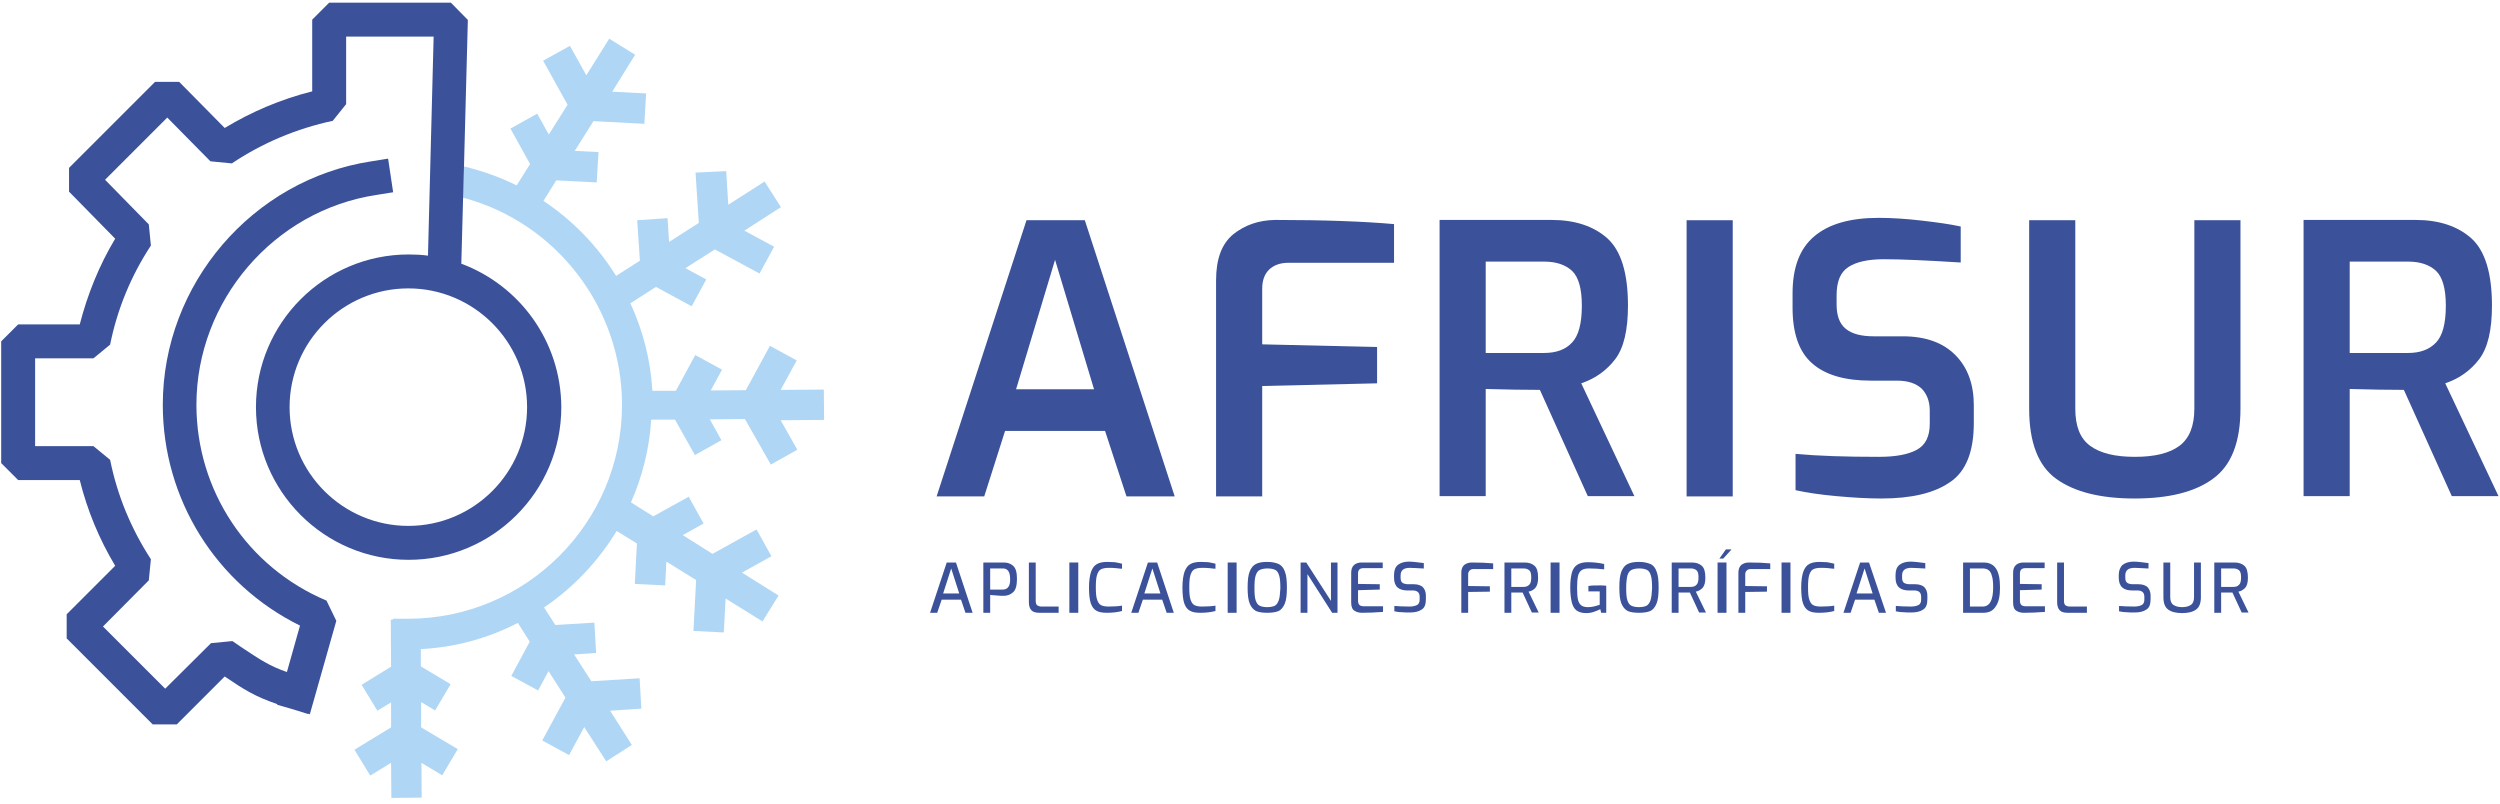 <?xml version="1.0" encoding="UTF-8"?>
<svg width="280px" height="90px" viewBox="0 0 280 90" version="1.1" xmlns="http://www.w3.org/2000/svg" xmlns:xlink="http://www.w3.org/1999/xlink">
    <title>logo-afrisur</title>
    <g id="-" stroke="none" stroke-width="1" fill="none" fill-rule="evenodd">
        <g id="HOME" transform="translate(-152, -27)">
            <g id="Group-3" transform="translate(152, 27)">
                <g id="logo-afrisur">
                    <g id="Group" transform="translate(104, 24.333)" fill="#3B529B">
                        <path d="M10.967,0.333 L0.9,31.267 L6.233,31.267 L8.567,23.933 L19.767,23.933 L22.167,31.267 L27.567,31.267 L17.5,0.333 L10.967,0.333 Z M9.8,19.267 L14.167,4.767 L18.533,19.267 L9.8,19.267 Z" id="Shape" fill-rule="nonzero"></path>
                        <path d="M34.133,1.9 C32.833,2.967 32.2,4.667 32.2,7.067 L32.2,31.267 L37.367,31.267 L37.367,18.9 L50.233,18.6 L50.233,14.533 L37.367,14.233 L37.367,8 C37.367,7.067 37.633,6.367 38.133,5.867 C38.667,5.367 39.367,5.1 40.3,5.1 L52.133,5.1 L52.133,0.767 C48.767,0.467 44.3,0.3 38.8,0.3 C36.967,0.333 35.433,0.867 34.133,1.9 Z" id="Path"></path>
                        <path d="M79.067,31.267 L73.1,18.6 C74.667,18.067 75.933,17.167 76.9,15.9 C77.867,14.633 78.333,12.633 78.333,9.9 C78.333,6.267 77.567,3.767 76.033,2.367 C74.5,1 72.4,0.3 69.8,0.3 L57.233,0.3 L57.233,31.233 L62.4,31.233 L62.4,19.233 C64.733,19.3 66.767,19.333 68.467,19.333 L73.833,31.233 L79.067,31.233 L79.067,31.267 Z M68.933,15.2 L62.4,15.2 L62.4,4.967 L68.933,4.967 C70.267,4.967 71.3,5.3 72.067,6 C72.8,6.7 73.167,8 73.167,9.9 C73.167,11.9 72.8,13.267 72.067,14.033 C71.333,14.833 70.267,15.2 68.933,15.2 Z" id="Shape" fill-rule="nonzero"></path>
                        <rect id="Rectangle" x="84.9" y="0.333" width="5.167" height="30.933"></rect>
                        <path d="M117.067,21.067 C117.067,18.733 116.4,16.867 115.033,15.467 C113.667,14.067 111.7,13.333 109.1,13.333 L105.867,13.333 C104.467,13.333 103.433,13.067 102.733,12.5 C102.033,11.933 101.7,11.033 101.7,9.767 L101.7,8.733 C101.7,7.2 102.133,6.133 103.033,5.567 C103.9,5 105.233,4.7 107,4.7 C108.967,4.7 111.833,4.833 115.6,5.067 L115.6,1.033 C114.367,0.767 112.9,0.567 111.167,0.367 C109.433,0.167 107.867,0.067 106.4,0.067 C103.2,0.067 100.8,0.767 99.2,2.133 C97.567,3.5 96.767,5.633 96.767,8.533 L96.767,10.133 C96.767,13 97.5,15.1 98.967,16.367 C100.433,17.667 102.633,18.3 105.567,18.3 L108.467,18.3 C109.667,18.3 110.567,18.6 111.2,19.167 C111.8,19.767 112.133,20.6 112.133,21.667 L112.133,23.133 C112.133,24.533 111.667,25.5 110.7,26.033 C109.733,26.567 108.333,26.833 106.433,26.833 C102.7,26.833 99.6,26.733 97.1,26.5 L97.1,30.567 C98.3,30.833 99.833,31.067 101.667,31.233 C103.5,31.4 105.2,31.5 106.7,31.5 C110.067,31.5 112.633,30.9 114.4,29.667 C116.2,28.467 117.067,26.233 117.067,23.033 L117.067,21.067 L117.067,21.067 Z" id="Path"></path>
                        <path d="M146.933,21.4 L146.933,0.333 L141.767,0.333 L141.767,21.433 C141.767,23.4 141.2,24.767 140.1,25.6 C138.967,26.433 137.333,26.833 135.1,26.833 C132.9,26.833 131.233,26.433 130.1,25.6 C128.967,24.767 128.433,23.4 128.433,21.433 L128.433,0.333 L123.267,0.333 L123.267,21.433 C123.267,25.2 124.267,27.833 126.3,29.3 C128.333,30.767 131.267,31.5 135.067,31.5 C138.9,31.5 141.833,30.767 143.833,29.3 C145.933,27.8 146.933,25.167 146.933,21.4 Z" id="Path"></path>
                        <path d="M169.867,18.6 C171.433,18.067 172.7,17.167 173.667,15.9 C174.633,14.633 175.1,12.633 175.1,9.9 C175.1,6.267 174.333,3.767 172.8,2.367 C171.267,1 169.167,0.3 166.567,0.3 L154,0.3 L154,31.233 L159.167,31.233 L159.167,19.233 C161.5,19.3 163.533,19.333 165.233,19.333 L170.6,31.233 L175.833,31.233 L169.867,18.6 Z M165.7,15.2 L159.167,15.2 L159.167,4.967 L165.7,4.967 C167.033,4.967 168.067,5.3 168.833,6 C169.567,6.7 169.933,8 169.933,9.9 C169.933,11.9 169.567,13.267 168.833,14.033 C168.067,14.833 167.033,15.2 165.7,15.2 Z" id="Shape" fill-rule="nonzero"></path>
                        <path d="M2.033,38.667 L0.167,44.3 L0.967,44.3 L1.467,42.833 L3.633,42.833 L4.133,44.3 L4.933,44.3 L3.067,38.667 L2.033,38.667 Z M1.633,42.133 L2.533,39.333 L3.433,42.133 L1.633,42.133 Z" id="Shape" fill-rule="nonzero"></path>
                        <path d="M8.433,38.667 L6.133,38.667 L6.133,44.3 L6.9,44.3 L6.9,42.3 C7.1,42.333 7.367,42.333 7.7,42.367 C8.033,42.4 8.267,42.4 8.4,42.4 C8.833,42.4 9.167,42.267 9.467,42 C9.767,41.733 9.9,41.233 9.9,40.5 C9.9,39.767 9.767,39.3 9.467,39.033 C9.2,38.8 8.867,38.667 8.433,38.667 Z M8.3,41.7 L6.9,41.7 L6.9,39.333 L8.333,39.333 C8.867,39.333 9.133,39.733 9.133,40.5 C9.167,41.3 8.867,41.7 8.3,41.7 Z" id="Shape" fill-rule="nonzero"></path>
                        <path d="M12.167,43.467 C12.067,43.367 12,43.233 12,43 L12,38.667 L11.233,38.667 L11.233,43.1 C11.233,43.533 11.333,43.833 11.533,44.033 C11.733,44.233 12.033,44.3 12.433,44.3 L14.567,44.3 L14.567,43.6 L12.633,43.6 C12.433,43.6 12.3,43.533 12.167,43.467 Z" id="Path"></path>
                        <rect id="Rectangle" x="15.767" y="38.667" width="1" height="5.633"></rect>
                        <path d="M20.033,38.6 C19.567,38.6 19.167,38.667 18.867,38.833 C18.567,39 18.367,39.267 18.2,39.7 C18.067,40.1 17.967,40.7 17.967,41.433 C17.967,42.233 18.033,42.833 18.167,43.233 C18.3,43.633 18.533,43.933 18.8,44.067 C19.067,44.233 19.467,44.3 19.967,44.3 C20.6,44.3 21.167,44.233 21.667,44.1 L21.667,43.5 C21.267,43.567 20.733,43.6 20.133,43.6 C19.767,43.6 19.467,43.533 19.3,43.433 C19.1,43.333 18.967,43.1 18.867,42.8 C18.767,42.5 18.733,42.033 18.733,41.433 C18.733,40.833 18.767,40.4 18.867,40.067 C18.967,39.767 19.1,39.533 19.3,39.433 C19.5,39.333 19.767,39.267 20.133,39.267 C20.433,39.267 20.7,39.267 21,39.3 C21.3,39.333 21.5,39.367 21.667,39.367 L21.667,38.8 C21.433,38.733 21.167,38.7 20.867,38.633 C20.567,38.633 20.3,38.6 20.033,38.6 Z" id="Path"></path>
                        <path d="M24.567,38.667 L22.7,44.3 L23.5,44.3 L24,42.833 L26.167,42.833 L26.667,44.3 L27.467,44.3 L25.6,38.667 L24.567,38.667 Z M24.167,42.133 L25.067,39.333 L25.967,42.133 L24.167,42.133 Z" id="Shape" fill-rule="nonzero"></path>
                        <path d="M30.5,38.6 C30.033,38.6 29.633,38.667 29.333,38.833 C29.033,39 28.833,39.267 28.667,39.7 C28.533,40.1 28.433,40.7 28.433,41.433 C28.433,42.233 28.5,42.833 28.633,43.233 C28.767,43.633 29,43.933 29.267,44.067 C29.533,44.233 29.933,44.3 30.433,44.3 C31.067,44.3 31.633,44.233 32.133,44.1 L32.133,43.5 C31.733,43.567 31.2,43.6 30.6,43.6 C30.233,43.6 29.933,43.533 29.767,43.433 C29.567,43.333 29.433,43.1 29.333,42.8 C29.233,42.5 29.2,42.033 29.2,41.433 C29.2,40.833 29.233,40.4 29.333,40.067 C29.433,39.767 29.567,39.533 29.767,39.433 C29.967,39.333 30.233,39.267 30.6,39.267 C30.9,39.267 31.167,39.267 31.467,39.3 C31.767,39.333 31.967,39.367 32.133,39.367 L32.133,38.8 C31.9,38.733 31.633,38.7 31.333,38.633 C31.033,38.633 30.767,38.6 30.5,38.6 Z" id="Path"></path>
                        <rect id="Rectangle" x="33.5" y="38.667" width="1" height="5.633"></rect>
                        <path d="M39.2,38.833 C38.9,38.7 38.467,38.6 37.933,38.6 C37.4,38.6 36.967,38.667 36.667,38.833 C36.367,38.967 36.133,39.267 35.967,39.667 C35.8,40.067 35.733,40.7 35.733,41.467 C35.733,42.267 35.8,42.867 35.967,43.267 C36.133,43.667 36.367,43.933 36.667,44.1 C36.967,44.233 37.4,44.3 37.933,44.3 C38.467,44.3 38.9,44.233 39.2,44.1 C39.5,43.967 39.733,43.667 39.9,43.267 C40.067,42.867 40.133,42.267 40.133,41.467 C40.133,40.667 40.067,40.067 39.9,39.667 C39.767,39.267 39.5,38.967 39.2,38.833 Z M39.233,42.867 C39.133,43.167 39,43.367 38.8,43.5 C38.6,43.6 38.3,43.667 37.933,43.667 C37.533,43.667 37.267,43.6 37.067,43.5 C36.867,43.4 36.733,43.2 36.633,42.9 C36.533,42.6 36.5,42.133 36.5,41.533 C36.5,40.9 36.533,40.433 36.633,40.133 C36.733,39.833 36.867,39.6 37.1,39.5 C37.3,39.4 37.6,39.333 37.967,39.333 C38.333,39.333 38.633,39.4 38.833,39.5 C39.033,39.6 39.167,39.8 39.267,40.133 C39.367,40.433 39.4,40.933 39.4,41.567 C39.367,42.1 39.333,42.567 39.233,42.867 Z" id="Shape" fill-rule="nonzero"></path>
                        <polygon id="Path" points="45.067 42.967 42.3 38.667 41.667 38.667 41.667 44.3 42.433 44.3 42.433 39.967 45.2 44.3 45.8 44.3 45.8 38.667 45.067 38.667"></polygon>
                        <path d="M48.467,38.667 C48.167,38.667 47.867,38.767 47.667,38.933 C47.433,39.133 47.333,39.433 47.333,39.833 L47.333,43.167 C47.333,43.633 47.467,43.933 47.7,44.067 C47.933,44.233 48.233,44.3 48.567,44.3 C49.233,44.3 50.033,44.267 50.9,44.2 L50.9,43.567 L48.733,43.567 C48.533,43.567 48.4,43.533 48.267,43.433 C48.167,43.333 48.1,43.2 48.1,42.933 L48.1,41.767 L50.533,41.7 L50.533,41.1 L48.1,41.067 L48.1,39.9 C48.1,39.5 48.3,39.3 48.7,39.3 L50.867,39.3 L50.867,38.667 L50.533,38.667 C49.733,38.667 49.067,38.667 48.467,38.667 Z" id="Path"></path>
                        <path d="M54.333,41.1 L53.7,41.1 C53.433,41.1 53.2,41.033 53.067,40.933 C52.933,40.833 52.867,40.633 52.867,40.367 L52.867,40.133 C52.867,39.8 52.967,39.6 53.133,39.467 C53.3,39.333 53.567,39.267 53.9,39.267 C54.2,39.267 54.667,39.3 55.3,39.333 L55.467,39.333 L55.467,38.733 C55.233,38.7 54.967,38.667 54.667,38.633 C54.367,38.6 54.067,38.567 53.833,38.567 C53.267,38.567 52.867,38.7 52.567,38.933 C52.267,39.167 52.133,39.567 52.133,40.067 L52.133,40.367 C52.133,40.867 52.267,41.233 52.533,41.467 C52.8,41.7 53.167,41.8 53.667,41.8 L54.233,41.8 C54.733,41.8 55,42.033 55,42.5 L55,42.833 C55,43.133 54.9,43.333 54.7,43.433 C54.5,43.533 54.233,43.6 53.867,43.6 C53.167,43.6 52.6,43.567 52.167,43.533 L52.167,44.133 C52.367,44.167 52.633,44.233 52.967,44.233 C53.3,44.267 53.6,44.267 53.867,44.267 C54.467,44.267 54.9,44.167 55.233,43.933 C55.567,43.733 55.7,43.333 55.7,42.767 L55.7,42.367 C55.7,41.967 55.567,41.633 55.333,41.4 C55.133,41.233 54.8,41.1 54.333,41.1 Z" id="Path"></path>
                        <path d="M60,38.933 C59.767,39.133 59.667,39.433 59.667,39.833 L59.667,44.3 L60.433,44.3 L60.433,41.967 L62.867,41.933 L62.867,41.333 L60.433,41.3 L60.433,40 C60.433,39.8 60.5,39.667 60.6,39.567 C60.7,39.467 60.833,39.4 61.033,39.4 L63.233,39.4 L63.233,38.767 C62.567,38.7 61.767,38.667 60.833,38.667 C60.5,38.667 60.233,38.767 60,38.933 Z" id="Path"></path>
                        <path d="M67.967,41.5 C68.167,41.267 68.267,40.9 68.267,40.367 C68.267,39.7 68.133,39.267 67.867,39.033 C67.6,38.8 67.233,38.667 66.767,38.667 L64.5,38.667 L64.5,44.3 L65.267,44.3 L65.267,42.033 C65.367,42.033 65.433,42.033 65.5,42.033 L66.533,42.033 L67.567,44.267 L68.333,44.267 L67.2,41.933 C67.533,41.867 67.8,41.7 67.967,41.5 Z M65.267,41.433 L65.267,39.333 L66.633,39.333 C66.9,39.333 67.1,39.4 67.267,39.533 C67.433,39.667 67.5,39.933 67.5,40.333 C67.5,40.733 67.433,41.033 67.267,41.167 C67.1,41.333 66.9,41.4 66.633,41.4 L65.267,41.4 L65.267,41.433 Z" id="Shape" fill-rule="nonzero"></path>
                        <rect id="Rectangle" x="69.667" y="38.667" width="1" height="5.633"></rect>
                        <path d="M73.9,41.3 L73.9,41.9 L75.167,41.9 L75.167,43.4 C74.7,43.567 74.267,43.667 73.867,43.667 C73.533,43.667 73.267,43.6 73.1,43.467 C72.933,43.333 72.8,43.133 72.733,42.833 C72.667,42.533 72.633,42.1 72.633,41.5 C72.633,40.967 72.667,40.533 72.733,40.2 C72.8,39.9 72.933,39.667 73.133,39.533 C73.333,39.4 73.6,39.333 73.967,39.333 C74.533,39.333 75.1,39.367 75.667,39.433 L75.667,38.833 C75.067,38.7 74.433,38.633 73.833,38.633 C73.333,38.633 72.933,38.733 72.633,38.933 C72.333,39.133 72.133,39.467 72.033,39.867 C71.933,40.267 71.867,40.8 71.867,41.467 C71.867,42.133 71.933,42.667 72.033,43.1 C72.133,43.5 72.3,43.833 72.567,44.033 C72.833,44.233 73.2,44.333 73.633,44.333 C73.933,44.333 74.2,44.3 74.5,44.2 C74.767,44.1 75.033,44 75.233,43.9 L75.333,44.3 L75.9,44.3 L75.9,41.267 C75.633,41.233 75.4,41.233 75.167,41.233 C74.667,41.233 74.233,41.233 73.9,41.3 Z" id="Path"></path>
                        <path d="M80.833,38.833 C80.533,38.7 80.1,38.6 79.567,38.6 C79.033,38.6 78.633,38.667 78.3,38.833 C78,38.967 77.767,39.267 77.6,39.667 C77.433,40.067 77.367,40.7 77.367,41.467 C77.367,42.267 77.433,42.867 77.6,43.267 C77.767,43.667 78,43.933 78.3,44.1 C78.6,44.233 79.033,44.3 79.567,44.3 C80.1,44.3 80.533,44.233 80.833,44.1 C81.133,43.967 81.367,43.667 81.533,43.267 C81.7,42.867 81.767,42.267 81.767,41.467 C81.767,40.667 81.7,40.067 81.533,39.667 C81.4,39.267 81.167,38.967 80.833,38.833 Z M80.867,42.867 C80.767,43.167 80.633,43.367 80.433,43.5 C80.233,43.6 79.933,43.667 79.567,43.667 C79.167,43.667 78.9,43.6 78.7,43.5 C78.5,43.4 78.367,43.2 78.267,42.9 C78.167,42.6 78.133,42.133 78.133,41.533 C78.133,40.9 78.2,40.433 78.267,40.133 C78.367,39.833 78.5,39.6 78.733,39.5 C78.933,39.4 79.233,39.333 79.6,39.333 C79.967,39.333 80.267,39.4 80.467,39.5 C80.667,39.6 80.8,39.8 80.9,40.133 C81,40.433 81.033,40.933 81.033,41.567 C81,42.1 80.967,42.567 80.867,42.867 Z" id="Shape" fill-rule="nonzero"></path>
                        <path d="M86.7,41.5 C86.9,41.267 87,40.9 87,40.367 C87,39.7 86.867,39.267 86.6,39.033 C86.333,38.8 85.967,38.667 85.5,38.667 L83.233,38.667 L83.233,44.3 L84,44.3 L84,42.033 C84.1,42.033 84.167,42.033 84.233,42.033 L85.267,42.033 L86.3,44.267 L87.067,44.267 L85.933,41.933 C86.267,41.867 86.5,41.7 86.7,41.5 Z M84,41.433 L84,39.333 L85.367,39.333 C85.633,39.333 85.833,39.4 86,39.533 C86.167,39.667 86.233,39.933 86.233,40.333 C86.233,40.733 86.167,41.033 86,41.167 C85.867,41.333 85.633,41.4 85.367,41.4 L84,41.4 L84,41.433 Z" id="Shape" fill-rule="nonzero"></path>
                        <polygon id="Path" points="88.567 38.233 89 38.233 89.933 37.2 89.3 37.2"></polygon>
                        <rect id="Rectangle" x="88.367" y="38.667" width="1" height="5.633"></rect>
                        <path d="M91.033,38.933 C90.8,39.133 90.7,39.433 90.7,39.833 L90.7,44.3 L91.467,44.3 L91.467,41.967 L93.9,41.933 L93.9,41.333 L91.467,41.3 L91.467,40 C91.467,39.8 91.533,39.667 91.633,39.567 C91.733,39.467 91.867,39.4 92.067,39.4 L94.267,39.4 L94.267,38.767 C93.6,38.7 92.8,38.667 91.867,38.667 C91.533,38.667 91.267,38.767 91.033,38.933 Z" id="Path"></path>
                        <rect id="Rectangle" x="95.533" y="38.667" width="1" height="5.633"></rect>
                        <path d="M99.8,38.6 C99.333,38.6 98.933,38.667 98.633,38.833 C98.333,39 98.133,39.267 97.967,39.7 C97.833,40.1 97.733,40.7 97.733,41.433 C97.733,42.233 97.8,42.833 97.933,43.233 C98.067,43.633 98.3,43.933 98.567,44.067 C98.833,44.233 99.233,44.3 99.733,44.3 C100.367,44.3 100.933,44.233 101.433,44.1 L101.433,43.5 C101.033,43.567 100.5,43.6 99.9,43.6 C99.533,43.6 99.233,43.533 99.067,43.433 C98.867,43.333 98.733,43.1 98.633,42.8 C98.533,42.5 98.5,42.033 98.5,41.433 C98.5,40.833 98.533,40.4 98.633,40.067 C98.733,39.767 98.867,39.533 99.067,39.433 C99.267,39.333 99.533,39.267 99.9,39.267 C100.2,39.267 100.467,39.267 100.767,39.3 C101.067,39.333 101.267,39.367 101.433,39.367 L101.433,38.8 C101.2,38.733 100.933,38.7 100.633,38.633 C100.333,38.633 100.033,38.6 99.8,38.6 Z" id="Path"></path>
                        <path d="M104.333,38.667 L102.467,44.3 L103.267,44.3 L103.767,42.833 L105.933,42.833 L106.433,44.3 L107.233,44.3 L105.333,38.667 L104.333,38.667 Z M103.933,42.133 L104.833,39.333 L105.733,42.133 L103.933,42.133 Z" id="Shape" fill-rule="nonzero"></path>
                        <path d="M110.5,41.1 L109.867,41.1 C109.6,41.1 109.367,41.033 109.233,40.933 C109.1,40.833 109.033,40.633 109.033,40.367 L109.033,40.133 C109.033,39.8 109.133,39.6 109.3,39.467 C109.467,39.333 109.733,39.267 110.067,39.267 C110.367,39.267 110.833,39.3 111.467,39.333 L111.633,39.333 L111.633,38.733 C111.4,38.7 111.133,38.667 110.833,38.633 C110.533,38.6 110.233,38.567 110,38.567 C109.433,38.567 109.033,38.7 108.733,38.933 C108.433,39.167 108.3,39.567 108.3,40.067 L108.3,40.367 C108.3,40.867 108.433,41.233 108.7,41.467 C108.967,41.7 109.333,41.8 109.833,41.8 L110.4,41.8 C110.9,41.8 111.167,42.033 111.167,42.5 L111.167,42.833 C111.167,43.133 111.067,43.333 110.867,43.433 C110.667,43.533 110.4,43.6 110.033,43.6 C109.333,43.6 108.767,43.567 108.333,43.533 L108.333,44.133 C108.533,44.167 108.8,44.233 109.133,44.233 C109.467,44.267 109.767,44.267 110.033,44.267 C110.633,44.267 111.067,44.167 111.4,43.933 C111.733,43.733 111.867,43.333 111.867,42.767 L111.867,42.367 C111.867,41.967 111.733,41.633 111.5,41.4 C111.3,41.233 110.967,41.1 110.5,41.1 Z" id="Path"></path>
                        <path d="M118.133,38.667 L115.867,38.667 L115.867,44.3 L118.133,44.3 C118.767,44.3 119.233,44.067 119.533,43.567 C119.867,43.1 120,42.4 120,41.467 C120,40.533 119.867,39.833 119.567,39.367 C119.267,38.9 118.8,38.667 118.133,38.667 Z M118.067,43.6 L116.633,43.6 L116.633,39.333 L118.067,39.333 C118.333,39.333 118.567,39.4 118.733,39.533 C118.9,39.667 119.033,39.9 119.1,40.2 C119.2,40.5 119.233,40.933 119.233,41.467 C119.233,42.9 118.833,43.6 118.067,43.6 Z" id="Shape" fill-rule="nonzero"></path>
                        <path d="M122.6,38.667 C122.3,38.667 122,38.767 121.8,38.933 C121.567,39.133 121.467,39.433 121.467,39.833 L121.467,43.167 C121.467,43.633 121.6,43.933 121.833,44.067 C122.067,44.233 122.367,44.3 122.7,44.3 C123.367,44.3 124.167,44.267 125.033,44.2 L125.033,43.567 L122.867,43.567 C122.667,43.567 122.533,43.533 122.4,43.433 C122.3,43.333 122.233,43.2 122.233,42.933 L122.233,41.767 L124.667,41.7 L124.667,41.1 L122.233,41.067 L122.233,39.9 C122.233,39.5 122.433,39.3 122.833,39.3 L125,39.3 L125,38.667 L124.667,38.667 C123.867,38.667 123.2,38.667 122.6,38.667 Z" id="Path"></path>
                        <path d="M127.333,43.467 C127.233,43.367 127.167,43.233 127.167,43 L127.167,38.667 L126.4,38.667 L126.4,43.1 C126.4,43.533 126.5,43.833 126.7,44.033 C126.9,44.233 127.2,44.3 127.6,44.3 L129.733,44.3 L129.733,43.6 L127.8,43.6 C127.6,43.6 127.433,43.533 127.333,43.467 Z" id="Path"></path>
                        <path d="M135.5,41.1 L134.867,41.1 C134.6,41.1 134.367,41.033 134.233,40.933 C134.1,40.833 134.033,40.633 134.033,40.367 L134.033,40.133 C134.033,39.8 134.133,39.6 134.3,39.467 C134.467,39.333 134.733,39.267 135.067,39.267 C135.367,39.267 135.833,39.3 136.467,39.333 L136.633,39.333 L136.633,38.733 C136.4,38.7 136.133,38.667 135.833,38.633 C135.533,38.6 135.233,38.567 135,38.567 C134.433,38.567 134.033,38.7 133.733,38.933 C133.467,39.167 133.3,39.567 133.3,40.067 L133.3,40.367 C133.3,40.867 133.433,41.233 133.7,41.467 C133.967,41.7 134.333,41.8 134.833,41.8 L135.4,41.8 C135.9,41.8 136.167,42.033 136.167,42.5 L136.167,42.833 C136.167,43.133 136.067,43.333 135.867,43.433 C135.667,43.533 135.4,43.6 135.033,43.6 C134.333,43.6 133.767,43.567 133.333,43.533 L133.333,44.133 C133.533,44.167 133.8,44.233 134.133,44.233 C134.467,44.267 134.767,44.267 135.033,44.267 C135.633,44.267 136.067,44.167 136.4,43.933 C136.733,43.733 136.867,43.333 136.867,42.767 L136.867,42.367 C136.867,41.967 136.733,41.633 136.5,41.4 C136.3,41.233 135.967,41.1 135.5,41.1 Z" id="Path"></path>
                        <path d="M141.733,42.533 C141.733,42.933 141.633,43.233 141.4,43.4 C141.167,43.567 140.833,43.667 140.4,43.667 C139.967,43.667 139.633,43.567 139.4,43.4 C139.167,43.233 139.067,42.933 139.067,42.533 L139.067,38.667 L138.3,38.667 L138.3,42.533 C138.3,43.2 138.467,43.667 138.833,43.933 C139.2,44.2 139.7,44.333 140.4,44.333 C141.1,44.333 141.6,44.2 141.967,43.933 C142.333,43.667 142.5,43.2 142.5,42.533 L142.5,38.667 L141.733,38.667 L141.733,42.533 L141.733,42.533 Z" id="Path"></path>
                        <path d="M147.467,41.5 C147.667,41.267 147.767,40.9 147.767,40.367 C147.767,39.7 147.633,39.267 147.367,39.033 C147.1,38.8 146.733,38.667 146.267,38.667 L144,38.667 L144,44.3 L144.767,44.3 L144.767,42.033 C144.867,42.033 144.933,42.033 145,42.033 L146.033,42.033 L147.067,44.267 L147.833,44.267 L146.7,41.933 C147.033,41.867 147.267,41.7 147.467,41.5 Z M144.767,41.433 L144.767,39.333 L146.133,39.333 C146.4,39.333 146.6,39.4 146.767,39.533 C146.933,39.667 147,39.933 147,40.333 C147,40.733 146.933,41.033 146.767,41.167 C146.633,41.333 146.4,41.4 146.133,41.4 L144.767,41.4 L144.767,41.433 Z" id="Shape" fill-rule="nonzero"></path>
                    </g>
                    <g id="Group">
                        <path d="M32.4,45.6 C32.4,52.933 38.367,58.9 45.7,58.9 C53.033,58.9 59,52.933 59,45.6 C59,38.267 53.033,32.3 45.7,32.3 C38.4,32.267 32.4,38.267 32.4,45.6 Z" id="Path"></path>
                        <path d="M86.333,52.033 L89.3,50.367 L87.433,47.067 L92.3,47.033 L92.267,43.633 L87.433,43.667 L89.233,40.367 L86.233,38.733 L83.533,43.7 L79.6,43.733 L80.867,41.4 L77.867,39.767 L75.7,43.767 L73.067,43.767 C72.867,40.3 72,37 70.6,33.967 L73.467,32.133 L77.467,34.3 L79.1,31.3 L76.767,30.033 L80.067,27.933 L85.067,30.633 L86.7,27.633 L83.367,25.833 L87.467,23.2 L85.633,20.333 L81.567,22.933 L81.333,19.167 L77.9,19.333 L78.267,24.967 L74.933,27.1 L74.767,24.433 L71.367,24.667 L71.667,29.2 L69,30.9 C66.933,27.567 64.167,24.7 60.867,22.5 L62.3,20.2 L66.833,20.433 L67.033,17.033 L64.367,16.9 L66.467,13.567 L72.167,13.867 L72.367,10.467 L68.567,10.267 L71.133,6.133 L68.233,4.333 L65.667,8.433 L63.833,5.133 L60.833,6.8 L63.567,11.733 L61.467,15.067 L60.167,12.733 L57.167,14.4 L59.367,18.367 L57.867,20.767 C56,19.833 54,19.133 51.933,18.633 L51.833,22.133 C62.233,24.867 69.667,34.433 69.667,45.333 C69.667,58.567 58.9,69.3 45.7,69.3 L44,69.3 L44,69.4 L43.767,69.4 L43.8,74.667 L40.5,76.7 L42.267,79.6 L43.8,78.667 L43.8,81.467 L39.7,83.967 L41.467,86.867 L43.8,85.433 L43.833,89.367 L47.233,89.333 L47.2,85.433 L49.533,86.833 L51.267,83.9 L47.167,81.467 L47.167,78.633 L48.733,79.567 L50.467,76.633 L47.133,74.633 L47.133,72.7 C51.033,72.5 54.7,71.467 58,69.767 L59.333,71.867 L57.267,75.7 L60.267,77.333 L61.433,75.167 L63.333,78.133 L60.733,82.933 L63.733,84.567 L65.433,81.433 L67.9,85.267 L70.767,83.433 L68.333,79.6 L71.833,79.367 L71.633,75.967 L66.233,76.3 L64.3,73.3 L66.767,73.133 L66.567,69.733 L62.2,70 L60.933,68.033 C64.233,65.8 67,62.867 69.067,59.467 L71.333,60.867 L71.1,65.4 L74.5,65.567 L74.633,62.9 L77.967,64.967 L77.667,70.667 L81.067,70.833 L81.267,67.033 L85.4,69.6 L87.2,66.7 L83.1,64.133 L86.4,62.3 L84.733,59.3 L79.8,62.033 L76.467,59.933 L78.8,58.633 L77.133,55.633 L73.167,57.833 L70.667,56.267 C71.933,53.4 72.733,50.267 72.933,47 L75.6,47 L77.833,50.967 L80.8,49.3 L79.5,46.967 L83.433,46.933 L86.333,52.033 Z" id="Path" fill="#AFD6F5"></path>
                        <path d="M51.667,29.533 L51.867,22.133 L51.967,18.633 L52.4,2.233 L50.5,0.3 L36.867,0.3 L34.967,2.2 L34.967,10.233 C31.5,11.1 28.2,12.5 25.167,14.333 L20.067,9.167 L17.367,9.167 L7.733,18.8 L7.733,21.467 L12.9,26.733 C11.1,29.733 9.8,32.967 8.933,36.333 L2.033,36.333 L0.133,38.233 L0.133,51.867 L2.033,53.767 L8.933,53.767 C9.767,57.133 11.1,60.367 12.9,63.367 L7.467,68.8 L7.467,71.5 L17.1,81.133 L19.8,81.133 L25.167,75.767 C27.333,77.233 28.533,78 31.067,78.867 L31.033,78.933 L32.667,79.4 C32.667,79.4 32.667,79.4 32.667,79.4 L34.5,79.967 L34.5,79.933 L34.7,80 L37.667,69.533 L36.567,67.267 C27.7,63.533 22,54.933 22,45.333 C22,33.7 30.667,23.567 42.167,21.833 L44.033,21.533 L43.467,17.767 L41.6,18.067 C28.267,20.1 18.233,31.833 18.233,45.333 C18.233,55.9 24.2,65.433 33.6,70.067 L32.133,75.267 C30.133,74.567 29.167,73.9 27,72.467 L26.033,71.8 L23.633,72.033 L18.5,77.133 L11.533,70.167 L16.667,65 L16.9,62.633 C14.667,59.2 13.133,55.467 12.333,51.5 L10.467,49.967 L3.933,49.967 L3.933,40.133 L10.467,40.133 L12.333,38.6 C13.133,34.633 14.667,30.9 16.9,27.5 L16.667,25.133 L11.767,20.133 L18.733,13.167 L23.567,18.067 L25.967,18.3 C29.4,16 33.233,14.4 37.267,13.533 L38.767,11.667 L38.767,4.1 L48.567,4.1 L47.933,28.633 C47.233,28.533 46.5,28.5 45.767,28.5 C36.333,28.5 28.667,36.167 28.667,45.6 C28.667,55.033 36.333,62.7 45.767,62.7 C55.2,62.7 62.867,55.033 62.867,45.6 C62.833,38.233 58.2,31.967 51.667,29.533 Z M45.733,58.9 C38.4,58.9 32.433,52.933 32.433,45.6 C32.433,38.267 38.4,32.3 45.733,32.3 C53.067,32.3 59.033,38.267 59.033,45.6 C59.033,52.933 53.067,58.9 45.733,58.9 Z" id="Shape" fill="#3B529B" fill-rule="nonzero"></path>
                    </g>
                </g>
            </g>
        </g>
    </g>
</svg>